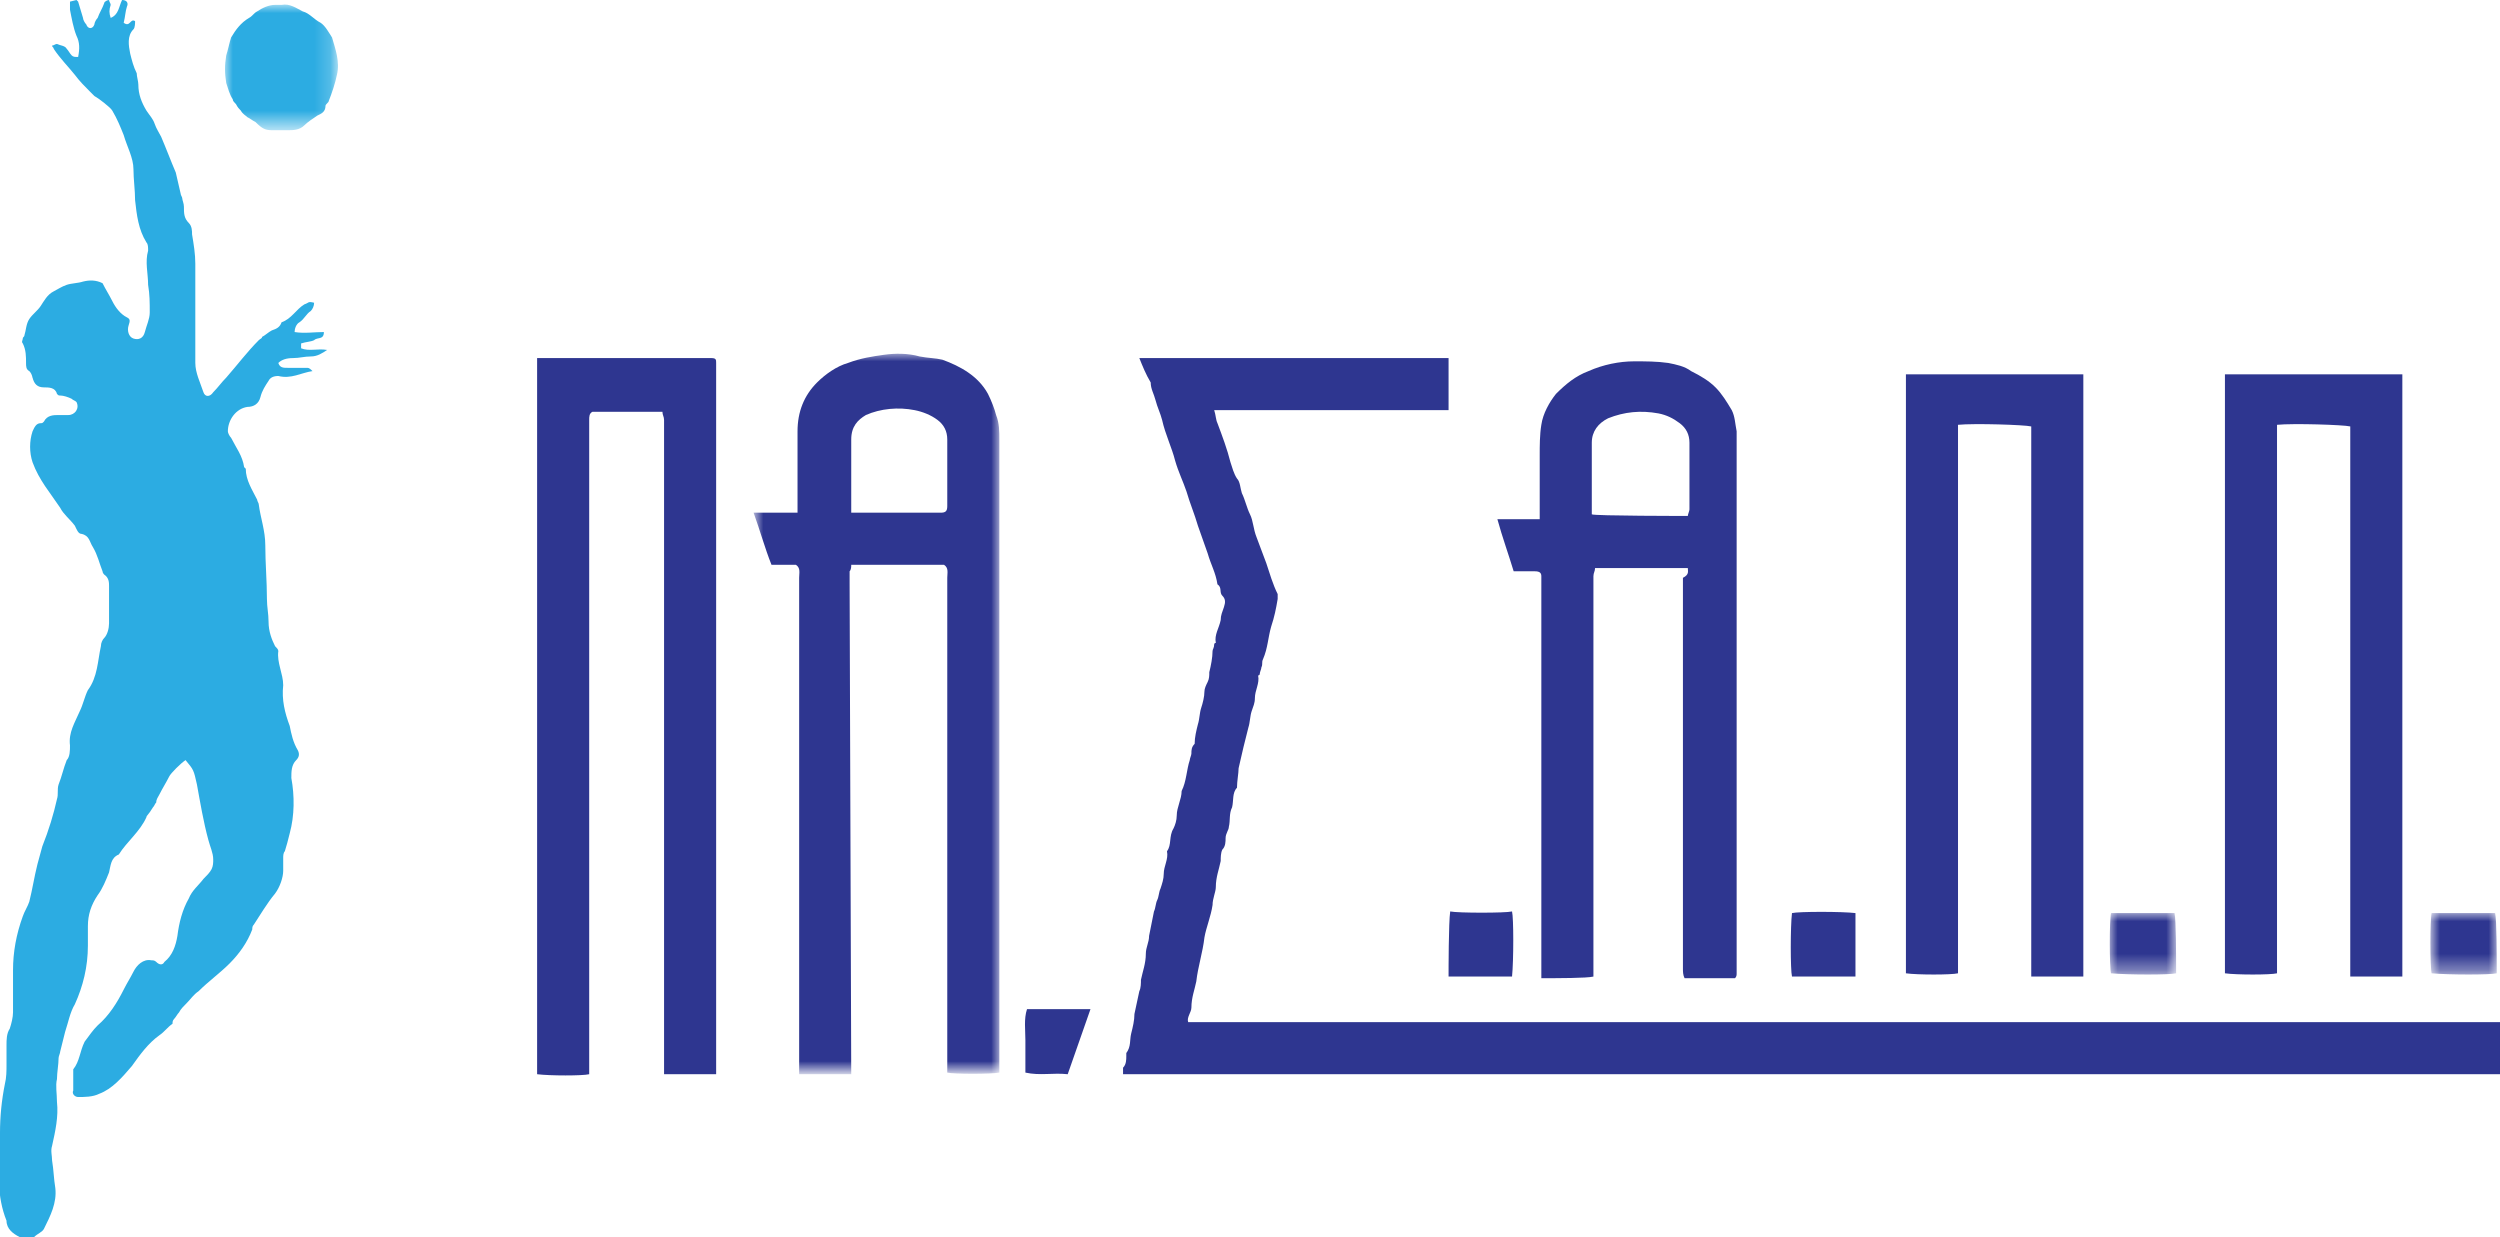 <?xml version="1.0" encoding="utf-8"?>
<!-- Generator: Adobe Illustrator 24.3.0, SVG Export Plug-In . SVG Version: 6.00 Build 0)  -->
<svg version="1.1" id="Layer_1" xmlns="http://www.w3.org/2000/svg" xmlns:xlink="http://www.w3.org/1999/xlink" x="0px" y="0px"
	 viewBox="0 0 153.6 76" style="enable-background:new 0 0 153.6 76;" xml:space="preserve">
<style type="text/css">
	.st0{fill-rule:evenodd;clip-rule:evenodd;fill:#2E3690;}
	.st1{filter:url(#Adobe_OpacityMaskFilter);}
	.st2{fill-rule:evenodd;clip-rule:evenodd;fill:#FFFFFF;}
	.st3{mask:url(#_x34_gsj89a05b_1_);fill-rule:evenodd;clip-rule:evenodd;fill:#2E3690;}
	.st4{filter:url(#Adobe_OpacityMaskFilter_1_);}
	.st5{mask:url(#chejpfv6id_1_);fill-rule:evenodd;clip-rule:evenodd;fill:#2E3690;}
	.st6{filter:url(#Adobe_OpacityMaskFilter_2_);}
	.st7{mask:url(#chejpfv6id_2_);fill-rule:evenodd;clip-rule:evenodd;fill:#2E3690;}
	.st8{fill-rule:evenodd;clip-rule:evenodd;fill:#2CACE2;}
	.st9{filter:url(#Adobe_OpacityMaskFilter_3_);}
	.st10{mask:url(#dgvz0gtbyf_1_);fill-rule:evenodd;clip-rule:evenodd;fill:#2CACE2;}
</style>
<path class="st0" d="M153.6,62.8V66H69c0-0.1,0-0.3,0-0.4c0.2-0.2,0.2-0.5,0.2-0.7c0-0.1,0-0.2,0-0.2c0.3-0.4,0.2-0.8,0.3-1.2
	c0.1-0.4,0.2-0.8,0.2-1.2c0.1-0.5,0.2-0.9,0.3-1.4c0.1-0.2,0.1-0.5,0.1-0.7c0.1-0.5,0.3-1,0.3-1.6c0-0.4,0.2-0.7,0.2-1.1
	c0.1-0.5,0.2-1,0.3-1.5c0.1-0.2,0.1-0.5,0.2-0.7c0.1-0.2,0.1-0.5,0.2-0.7c0.1-0.3,0.2-0.6,0.2-0.9c0-0.5,0.3-0.9,0.2-1.4
	c0.3-0.4,0.1-0.9,0.4-1.4c0.1-0.2,0.2-0.5,0.2-0.8c0-0.5,0.3-1,0.3-1.5c0.3-0.6,0.3-1.3,0.5-1.9c0-0.1,0.1-0.3,0.1-0.4
	c0-0.2,0-0.4,0.2-0.6c0,0,0,0,0,0c0-0.4,0.1-0.8,0.2-1.2c0.1-0.3,0.1-0.7,0.2-1c0.1-0.3,0.2-0.7,0.2-1c0-0.2,0.1-0.4,0.2-0.6
	c0.1-0.2,0.1-0.4,0.1-0.6c0.1-0.4,0.2-0.9,0.2-1.3c0-0.1,0.1-0.2,0.1-0.4c0-0.1,0.1-0.1,0.1-0.1c-0.1-0.5,0.2-0.9,0.3-1.4
	c0-0.3,0.1-0.5,0.2-0.8c0.1-0.3,0.1-0.5-0.1-0.7c-0.2-0.2,0-0.5-0.3-0.7c-0.1-0.7-0.4-1.2-0.6-1.9c-0.2-0.6-0.4-1.1-0.6-1.7
	c-0.2-0.7-0.5-1.4-0.7-2.1c-0.2-0.6-0.5-1.2-0.7-1.9c-0.2-0.8-0.6-1.6-0.8-2.5c-0.1-0.4-0.3-0.8-0.4-1.2c-0.1-0.4-0.3-0.7-0.3-1.1
	C70.4,23,70.2,22.5,70,22h19v3.2c-0.2,0-0.4,0-0.6,0l-13.2,0c-0.2,0-0.4,0-0.6,0c0.1,0.3,0.1,0.6,0.2,0.8c0.3,0.8,0.6,1.6,0.8,2.4
	c0.1,0.3,0.2,0.7,0.4,1c0.2,0.2,0.2,0.6,0.3,0.9c0.2,0.4,0.3,0.9,0.5,1.3c0.2,0.4,0.2,0.9,0.4,1.4c0.2,0.5,0.4,1.1,0.6,1.6
	c0.2,0.6,0.4,1.3,0.7,1.9c0,0.1,0,0.2,0,0.3c-0.1,0.6-0.2,1.1-0.4,1.7c-0.2,0.7-0.2,1.3-0.5,2c-0.1,0.2,0,0.3-0.1,0.5
	c0,0.1-0.1,0.3-0.1,0.4c0,0.1-0.1,0.1-0.1,0.1c0.1,0.5-0.2,0.9-0.2,1.4c0,0.3-0.1,0.5-0.2,0.8c-0.1,0.3-0.1,0.7-0.2,1
	c-0.1,0.4-0.2,0.8-0.3,1.2c-0.1,0.4-0.2,0.9-0.3,1.3C76.1,47.5,76,48,76,48.4c-0.3,0.3-0.2,0.8-0.3,1.2c-0.2,0.4-0.1,0.8-0.2,1.2
	c0,0.2-0.2,0.4-0.2,0.7c0,0.2,0,0.5-0.2,0.7C75,52.4,75,52.7,75,52.9c-0.1,0.5-0.3,1-0.3,1.6c0,0.3-0.2,0.7-0.2,1.1
	c-0.1,0.7-0.4,1.4-0.5,2c-0.1,0.9-0.4,1.8-0.5,2.7c-0.1,0.5-0.3,1-0.3,1.6c0,0.3-0.3,0.6-0.2,0.9c0,0,0,0,0,0c0,0,0,0,0.1,0
	c0,0,0.1,0,0.1,0c0,0,0,0,0.1,0l0.2,0h80c0,0,0,0,0.1,0C153.5,62.8,153.5,62.8,153.6,62.8C153.5,62.8,153.5,62.8,153.6,62.8"/>
<g transform="translate(46 21)">
	<defs>
		<filter id="Adobe_OpacityMaskFilter" filterUnits="userSpaceOnUse" x="0.4" y="0.7" width="15" height="44.2">
			<feColorMatrix  type="matrix" values="1 0 0 0 0  0 1 0 0 0  0 0 1 0 0  0 0 0 1 0"/>
		</filter>
	</defs>
	<mask maskUnits="userSpaceOnUse" x="0.4" y="0.7" width="15" height="44.2" id="_x34_gsj89a05b_1_">
		<g class="st1">
			<path id="lgo4qwu1ma_1_" class="st2" d="M0.4,0.7h15V45h-15V0.7z"/>
		</g>
	</mask>
	<path class="st3" d="M6.3,10.5h4.7c0.3,0,0.5,0,0.8,0c0.3,0,0.4-0.1,0.4-0.4c0-1.4,0-2.7,0-4.1c0-0.5-0.2-0.9-0.6-1.2
		c-0.4-0.3-0.9-0.5-1.4-0.6c-1-0.2-2.1-0.1-3,0.3C6.7,4.8,6.3,5.2,6.3,6c0,1.4,0,2.8,0,4.1C6.3,10.2,6.3,10.3,6.3,10.5 M6.3,45H3.1
		V14.5c0-0.3,0.1-0.6-0.2-0.8H1.4c-0.4-1-0.7-2.1-1.1-3.2h2.7c0-0.2,0-0.4,0-0.5c0-1.5,0-3,0-4.5c0-1.2,0.4-2.2,1.2-3
		c0.5-0.5,1.2-1,1.9-1.2C6.9,1,7.6,0.9,8.3,0.8c0.7-0.1,1.5-0.1,2.2,0.1C11,1,11.5,1,11.9,1.1c1.1,0.4,2.2,1,2.8,2.1
		c0.2,0.4,0.4,0.9,0.5,1.3c0.2,0.5,0.2,1,0.2,1.5c0,12.8,0,25.6,0,38.5v0.4c-0.5,0.1-2.8,0.1-3.2,0v-0.9l0-29.5
		c0-0.3,0.1-0.6-0.2-0.8H6.3c0,0.1,0,0.3-0.1,0.4c0,0.3,0,0.5,0,0.8L6.3,45"/>
</g>
<path class="st0" d="M44,66h-3.2v-0.5l0-39.1c0-0.2,0-0.4,0-0.6c0-0.2-0.1-0.3-0.1-0.5h-4.3c-0.2,0.1-0.2,0.3-0.2,0.5l0,0.6v39.6
	c-0.4,0.1-2.4,0.1-3.2,0V22c0.2,0,0.4,0,0.5,0l9.9,0c0.1,0,0.2,0,0.3,0c0.3,0,0.3,0.1,0.3,0.3c0,0.1,0,0.3,0,0.4V66 M103.7,31.7
	c0-0.1,0.1-0.3,0.1-0.4c0-1.4,0-2.7,0-4.1c0-0.5-0.2-0.9-0.6-1.2c-0.4-0.3-0.8-0.5-1.3-0.6c-1.1-0.2-2.1-0.1-3.1,0.3
	c-0.6,0.3-1,0.8-1,1.5c0,1.3,0,2.6,0,4c0,0.1,0,0.3,0,0.4C97.9,31.7,103.7,31.7,103.7,31.7z M103.7,34.9H98c0,0.2-0.1,0.3-0.1,0.5
	c0,0.2,0,0.4,0,0.7l0,23.5v0.4c-0.4,0.1-2.2,0.1-3.2,0.1c0-0.2,0-0.4,0-0.6l0-23.7c0-0.1,0-0.3,0-0.4c0-0.2-0.1-0.3-0.4-0.3
	c-0.4,0-0.9,0-1.3,0c-0.3-1-0.7-2.1-1-3.2h2.6c0-0.2,0-0.3,0-0.4c0-1.2,0-2.3,0-3.5c0-0.6,0-1.3,0.1-1.9c0.1-0.7,0.5-1.4,0.9-1.9
	c0.6-0.6,1.2-1.1,2-1.4c0.9-0.4,1.9-0.6,2.8-0.6c0.7,0,1.4,0,2.1,0.1c0.5,0.1,1,0.2,1.4,0.5c0.6,0.3,1.1,0.6,1.5,1
	c0.4,0.4,0.7,0.9,1,1.4c0.2,0.4,0.2,0.8,0.3,1.3c0,0.3,0,0.6,0,0.9c0,10.6,0,21.2,0,31.8c0,0.2,0,0.4,0,0.6c0,0.1,0,0.2-0.1,0.3
	h-3.1c-0.1-0.2-0.1-0.4-0.1-0.6c0-7.8,0-15.5,0-23.3c0-0.2,0-0.4,0-0.7C103.8,35.3,103.7,35.1,103.7,34.9L103.7,34.9z M128,60h-3
	c-0.1,0-0.1,0-0.2,0V26.2c-0.4-0.1-3.5-0.2-4.5-0.1c0,0,0,0,0,0c0,0,0,0,0,0c0,0.1,0,0.1,0,0.2c0,0.1,0,0.1,0,0.2l0,33.3
	c0,0,0,0,0,0c-0.4,0.1-2.5,0.1-3.2,0V23h10.9c0,0,0,0,0,0c0,0,0,0,0,0l0,36.4V60 M147.6,60h-3c-0.1,0-0.1,0-0.2,0V26.2
	c-0.4-0.1-3.5-0.2-4.5-0.1c0,0,0,0,0,0c0,0,0,0,0,0c0,0.1,0,0.1,0,0.2c0,0.1,0,0.1,0,0.2l0,33.3c0,0,0,0,0,0c-0.4,0.1-2.5,0.1-3.2,0
	V23h10.9c0,0,0,0,0,0c0,0,0,0,0,0l0,36.4V60"/>
<g transform="translate(129 56)">
	<defs>
		<filter id="Adobe_OpacityMaskFilter_1_" filterUnits="userSpaceOnUse" x="0.6" y="0.1" width="4.1" height="3.8">
			<feColorMatrix  type="matrix" values="1 0 0 0 0  0 1 0 0 0  0 0 1 0 0  0 0 0 1 0"/>
		</filter>
	</defs>
	<mask maskUnits="userSpaceOnUse" x="0.6" y="0.1" width="4.1" height="3.8" id="chejpfv6id_1_">
		<g class="st4">
			<path id="q0cdbvbydc_1_" class="st2" d="M0.6,0.1h4.1v3.8H0.6V0.1z"/>
		</g>
	</mask>
	<path class="st5" d="M0.7,0.1h3.9c0.1,0.4,0.1,2.6,0.1,3.7c-0.4,0.1-2.9,0.1-4,0C0.6,3.4,0.6,0.5,0.7,0.1"/>
</g>
<g transform="translate(129 56)">
	<defs>
		<filter id="Adobe_OpacityMaskFilter_2_" filterUnits="userSpaceOnUse" x="20.4" y="0.1" width="4.1" height="3.8">
			<feColorMatrix  type="matrix" values="1 0 0 0 0  0 1 0 0 0  0 0 1 0 0  0 0 0 1 0"/>
		</filter>
	</defs>
	<mask maskUnits="userSpaceOnUse" x="20.4" y="0.1" width="4.1" height="3.8" id="chejpfv6id_2_">
		<g class="st6">
			<path id="q0cdbvbydc_2_" class="st2" d="M20.4,0.1h4.1v3.8h-4.1V0.1z"/>
		</g>
	</mask>
	<path class="st7" d="M20.4,0.1h3.9c0.1,0.4,0.1,2.6,0.1,3.7c-0.4,0.1-2.9,0.1-4,0C20.3,3.4,20.3,0.5,20.4,0.1"/>
</g>
<path class="st0" d="M89.1,56c0.5,0.1,3.4,0.1,3.8,0c0.1,0.4,0.1,3,0,4h-3.9C89,59.6,89,56.7,89.1,56 M114,60h-3.9
	c-0.1-0.4-0.1-3.1,0-3.9c0.4-0.1,3.1-0.1,3.9,0C114,56.5,114,59,114,60 M63,65.9c0-0.7,0-1.3,0-2c0-0.6-0.1-1.3,0.1-1.9H67l-1.4,4
	C64.7,65.9,63.9,66.1,63,65.9"/>
<g>
	<path class="st8" d="M1.2,76c-0.4-0.2-0.8-0.5-0.8-1c-0.6-1.5-0.5-3-0.4-4.5c0-0.3,0-0.6,0-0.9c0-1,0.1-2,0.3-3
		c0.1-0.4,0.1-0.8,0.1-1.2c0-0.4,0-0.8,0-1.2c0-0.3,0-0.7,0.2-1c0.1-0.3,0.2-0.7,0.2-1c0-0.9,0-1.8,0-2.6c0-1.1,0.2-2.2,0.6-3.3
		c0.1-0.3,0.3-0.6,0.4-0.9c0.2-0.8,0.3-1.5,0.5-2.3c0.1-0.4,0.2-0.7,0.3-1.1C3,51,3.3,50,3.5,49.1c0.1-0.3,0-0.6,0.1-0.9
		c0.2-0.5,0.3-1,0.5-1.5c0.2-0.2,0.2-0.6,0.2-0.9c-0.1-0.8,0.3-1.4,0.6-2.1c0.2-0.4,0.3-0.9,0.5-1.3C6,41.6,6,40.6,6.2,39.7
		c0-0.2,0.1-0.4,0.2-0.5c0.2-0.2,0.3-0.6,0.3-0.9c0-0.8,0-1.5,0-2.3c0-0.2,0-0.5-0.3-0.7c0,0-0.1-0.1-0.1-0.2
		c-0.2-0.5-0.3-1-0.6-1.5c-0.2-0.3-0.2-0.7-0.7-0.8c-0.2,0-0.3-0.3-0.4-0.5c-0.3-0.4-0.7-0.7-0.9-1.1c-0.6-0.9-1.3-1.7-1.7-2.8
		c-0.2-0.6-0.2-1.3,0-1.9c0.1-0.2,0.2-0.5,0.5-0.5c0.1,0,0.1,0,0.2-0.1c0.2-0.4,0.6-0.4,0.9-0.4c0.2,0,0.4,0,0.6,0
		c0.4,0,0.7-0.4,0.5-0.8c-0.1-0.1-0.2-0.1-0.3-0.2c-0.2-0.1-0.5-0.2-0.7-0.2c-0.1,0-0.1,0-0.2-0.1c-0.1-0.4-0.5-0.4-0.8-0.4
		c-0.4,0-0.6-0.2-0.7-0.6C2,23.3,2,23,1.8,22.8c-0.2-0.1-0.2-0.3-0.2-0.5c0-0.4,0-0.8-0.2-1.2c-0.1-0.1,0-0.2,0-0.3
		c0-0.1,0.1-0.1,0.1-0.2c0.1-0.3,0.1-0.7,0.3-1c0.2-0.3,0.5-0.5,0.7-0.8c0.2-0.3,0.4-0.7,0.8-0.9c0.2-0.1,0.5-0.3,0.8-0.4
		c0.3-0.1,0.7-0.1,1-0.2c0.4-0.1,0.8-0.1,1.2,0.1c0.2,0.4,0.4,0.7,0.6,1.1c0.2,0.4,0.5,0.8,0.9,1C8,19.6,8,19.7,7.9,20
		c-0.1,0.3,0,0.7,0.3,0.8c0.3,0.1,0.6,0,0.7-0.4c0.1-0.4,0.3-0.8,0.3-1.2c0-0.6,0-1.1-0.1-1.7c0-0.7-0.2-1.4,0-2.1
		c0-0.2,0-0.4-0.1-0.5c-0.5-0.8-0.6-1.7-0.7-2.6c0-0.6-0.1-1.3-0.1-1.9C8.2,9.7,7.8,9,7.6,8.3c-0.2-0.5-0.4-1-0.7-1.5
		C6.8,6.6,6,6,5.8,5.9C5.7,5.8,5.6,5.7,5.5,5.6C5.2,5.3,4.9,5,4.6,4.6C4.2,4.1,3.7,3.6,3.3,3c0-0.1-0.1-0.1-0.1-0.2
		c0.1,0,0.2-0.1,0.3-0.1c0.2,0.1,0.5,0.1,0.6,0.3c0.1,0.1,0.2,0.3,0.3,0.4c0.1,0.1,0.2,0.1,0.4,0.1C4.9,3,4.9,2.6,4.7,2.2
		C4.5,1.7,4.4,1.1,4.3,0.6c0-0.1,0-0.3,0-0.5L4.7,0c0,0,0.1,0.1,0.1,0.1c0.1,0.3,0.2,0.7,0.3,1c0,0.1,0.1,0.3,0.2,0.4
		c0.1,0.3,0.4,0.3,0.5,0C5.8,1.4,5.9,1.2,6,1.1c0.1-0.3,0.3-0.6,0.4-0.9C6.4,0.1,6.6,0,6.7,0c0,0.1,0.1,0.2,0.1,0.3
		c-0.1,0.3-0.1,0.5,0,0.8C7.3,0.9,7.3,0.4,7.5,0c0.3,0,0.4,0.2,0.3,0.4c-0.1,0.3-0.1,0.6-0.2,1C8,1.7,8,1.1,8.3,1.3
		c0,0.1,0,0.4-0.1,0.5C7.8,2.2,7.9,2.8,8,3.3c0.1,0.4,0.2,0.8,0.4,1.2C8.4,4.7,8.5,5,8.5,5.2c0,0.6,0.2,1.1,0.5,1.6
		c0.2,0.3,0.4,0.5,0.5,0.8c0.1,0.3,0.3,0.6,0.4,0.8c0.3,0.7,0.6,1.5,0.9,2.2c0.1,0.4,0.2,0.9,0.3,1.3c0,0.1,0.1,0.2,0.1,0.3
		c0,0.1,0.1,0.3,0.1,0.5c0,0.4,0,0.7,0.3,1c0.2,0.2,0.2,0.5,0.2,0.7c0.1,0.6,0.2,1.2,0.2,1.8c0,2,0,4.1,0,6.1c0,0.6,0.3,1.2,0.5,1.8
		c0.1,0.3,0.4,0.3,0.6,0c0.3-0.3,0.5-0.6,0.8-0.9c0.7-0.8,1.3-1.6,2-2.3c0.1-0.1,0.2-0.1,0.2-0.2c0.2-0.1,0.4-0.3,0.6-0.4
		c0.3-0.1,0.5-0.2,0.6-0.5c0.6-0.2,0.9-0.8,1.4-1.1c0.3-0.1,0.2-0.2,0.6-0.1c0,0.2-0.1,0.4-0.2,0.5c-0.3,0.2-0.4,0.5-0.7,0.7
		c-0.2,0.1-0.3,0.4-0.3,0.6c0.6,0.1,1.2,0,1.8,0c0,0.5-0.4,0.3-0.6,0.5c-0.2,0.1-0.5,0.1-0.8,0.2l0,0.3c0.5,0.2,1,0,1.6,0.1
		c-0.3,0.2-0.6,0.4-1,0.4c-0.4,0-0.7,0.1-1.1,0.1c-0.4,0-0.7,0.1-0.9,0.3c0.1,0.3,0.3,0.3,0.6,0.3c0.4,0,0.8,0,1.2,0
		c0.1,0,0.2,0.1,0.3,0.2c-0.7,0.1-1.3,0.5-2.1,0.3c-0.3,0-0.5,0.1-0.6,0.3c-0.2,0.3-0.4,0.6-0.5,1c-0.1,0.4-0.4,0.6-0.8,0.6
		c-0.7,0.1-1.2,0.8-1.2,1.5c0,0.1,0.1,0.3,0.2,0.4c0.3,0.6,0.7,1.1,0.8,1.8c0,0,0.1,0.1,0.1,0.1c0,0.7,0.4,1.3,0.7,1.9
		c0,0.1,0.1,0.2,0.1,0.3c0.1,0.8,0.4,1.6,0.4,2.5c0,1.1,0.1,2.2,0.1,3.3c0,0.5,0.1,0.9,0.1,1.4c0,0.6,0.2,1.1,0.4,1.5
		c0.1,0.1,0.2,0.2,0.2,0.3c-0.1,0.7,0.3,1.4,0.3,2.1c-0.1,0.9,0.1,1.7,0.4,2.5c0.1,0.5,0.2,1,0.5,1.5c0.1,0.2,0.1,0.4-0.1,0.6
		c-0.3,0.3-0.3,0.7-0.3,1.1c0.2,1.1,0.2,2.3-0.1,3.4c-0.1,0.4-0.2,0.8-0.3,1.1c-0.1,0.1-0.1,0.3-0.1,0.4c0,0.3,0,0.6,0,0.8
		c0,0.4-0.2,1-0.5,1.4c-0.5,0.6-0.9,1.3-1.3,1.9c-0.1,0.1-0.1,0.2-0.1,0.3c-0.3,0.8-0.8,1.5-1.4,2.1c-0.6,0.6-1.3,1.1-1.9,1.7
		c-0.3,0.2-0.5,0.5-0.7,0.7c-0.2,0.2-0.4,0.4-0.5,0.6c-0.1,0.1-0.2,0.3-0.3,0.4c-0.1,0.1-0.1,0.2-0.1,0.3c-0.3,0.2-0.5,0.5-0.8,0.7
		c-0.7,0.5-1.2,1.2-1.7,1.9c-0.6,0.7-1.2,1.4-2,1.7c-0.4,0.2-0.9,0.2-1.3,0.2c-0.2,0-0.4-0.2-0.3-0.4c0-0.4,0-0.9,0-1.3
		c0.4-0.5,0.4-1.1,0.7-1.7c0.3-0.4,0.5-0.7,0.8-1c0.7-0.6,1.2-1.4,1.6-2.2c0.2-0.4,0.4-0.7,0.6-1.1c0.2-0.4,0.6-0.8,1.1-0.7
		c0.1,0,0.2,0,0.3,0.1c0.2,0.2,0.4,0.2,0.5,0c0.5-0.4,0.7-1,0.8-1.6c0.1-0.8,0.3-1.6,0.7-2.3c0.2-0.5,0.6-0.8,0.9-1.2
		c0.2-0.2,0.4-0.4,0.5-0.6c0.1-0.2,0.1-0.4,0.1-0.6c0-0.4-0.2-0.8-0.3-1.2c-0.3-1.1-0.5-2.3-0.7-3.4c-0.2-0.9-0.2-0.9-0.7-1.5
		c-0.3,0.2-0.9,0.8-1,1c-0.2,0.4-0.4,0.7-0.6,1.1c-0.1,0.2-0.2,0.3-0.2,0.5c-0.1,0.1-0.1,0.2-0.2,0.3C9.1,50.1,9,50.1,9,50.2
		c-0.4,0.9-1.2,1.5-1.7,2.3c-0.5,0.2-0.5,0.7-0.6,1.1c-0.2,0.5-0.4,1-0.7,1.4c-0.4,0.6-0.6,1.2-0.6,1.9c0,0.4,0,0.8,0,1.2
		c0,1.3-0.3,2.5-0.8,3.6c-0.3,0.5-0.4,1.1-0.6,1.7c-0.1,0.4-0.2,0.8-0.3,1.2c0,0.1-0.1,0.3-0.1,0.4c0,0.4-0.1,0.9-0.1,1.3
		c-0.1,0.4,0,0.9,0,1.4c0.1,0.9-0.1,1.8-0.3,2.7c-0.1,0.3,0,0.6,0,0.9c0.1,0.6,0.1,1.1,0.2,1.7c0.1,0.9-0.3,1.7-0.7,2.5
		c-0.1,0.2-0.4,0.3-0.6,0.5L2,76H1.2L1.2,76z"/>
	<g transform="translate(13)">
		<defs>
			<filter id="Adobe_OpacityMaskFilter_3_" filterUnits="userSpaceOnUse" x="0.8" y="0.3" width="6.9" height="7.7">
				<feColorMatrix  type="matrix" values="1 0 0 0 0  0 1 0 0 0  0 0 1 0 0  0 0 0 1 0"/>
			</filter>
		</defs>
		<mask maskUnits="userSpaceOnUse" x="0.8" y="0.3" width="6.9" height="7.7" id="dgvz0gtbyf_1_">
			<g class="st9">
				<path id="_x37_v521jut1e_1_" class="st2" d="M0.8,0.3h6.9V8H0.8V0.3z"/>
			</g>
		</mask>
		<path class="st10" d="M4.2,8C4.1,8,3.9,8,3.7,8c-0.4,0-0.6-0.1-1-0.5C2.5,7.4,2.4,7.3,2.2,7.2C2.1,7.1,1.9,7,1.8,6.8
			C1.7,6.7,1.6,6.6,1.5,6.4C1.4,6.3,1.3,6.2,1.3,6.1C1.1,5.8,1,5.4,0.9,5.1C0.8,4.5,0.8,4,0.9,3.4C1,3.1,1.1,2.6,1.2,2.3
			c0.3-0.5,0.6-0.9,1.1-1.2C2.5,1,2.6,0.8,2.8,0.7c0.3-0.2,0.7-0.4,1.1-0.4c0.1,0,0.3,0,0.4,0c0.5-0.1,0.9,0.2,1.3,0.4
			c0.4,0.1,0.7,0.5,1.1,0.7C7,1.6,7.2,2,7.4,2.3C7.6,3,7.9,3.8,7.7,4.6C7.6,5.1,7.4,5.7,7.2,6.2C7.2,6.3,7,6.4,7,6.5
			c0,0.4-0.3,0.5-0.5,0.6C6.2,7.3,5.9,7.5,5.7,7.7C5.4,8,5,8,4.7,8C4.5,8,4.4,8,4.2,8L4.2,8"/>
	</g>
</g>
</svg>

